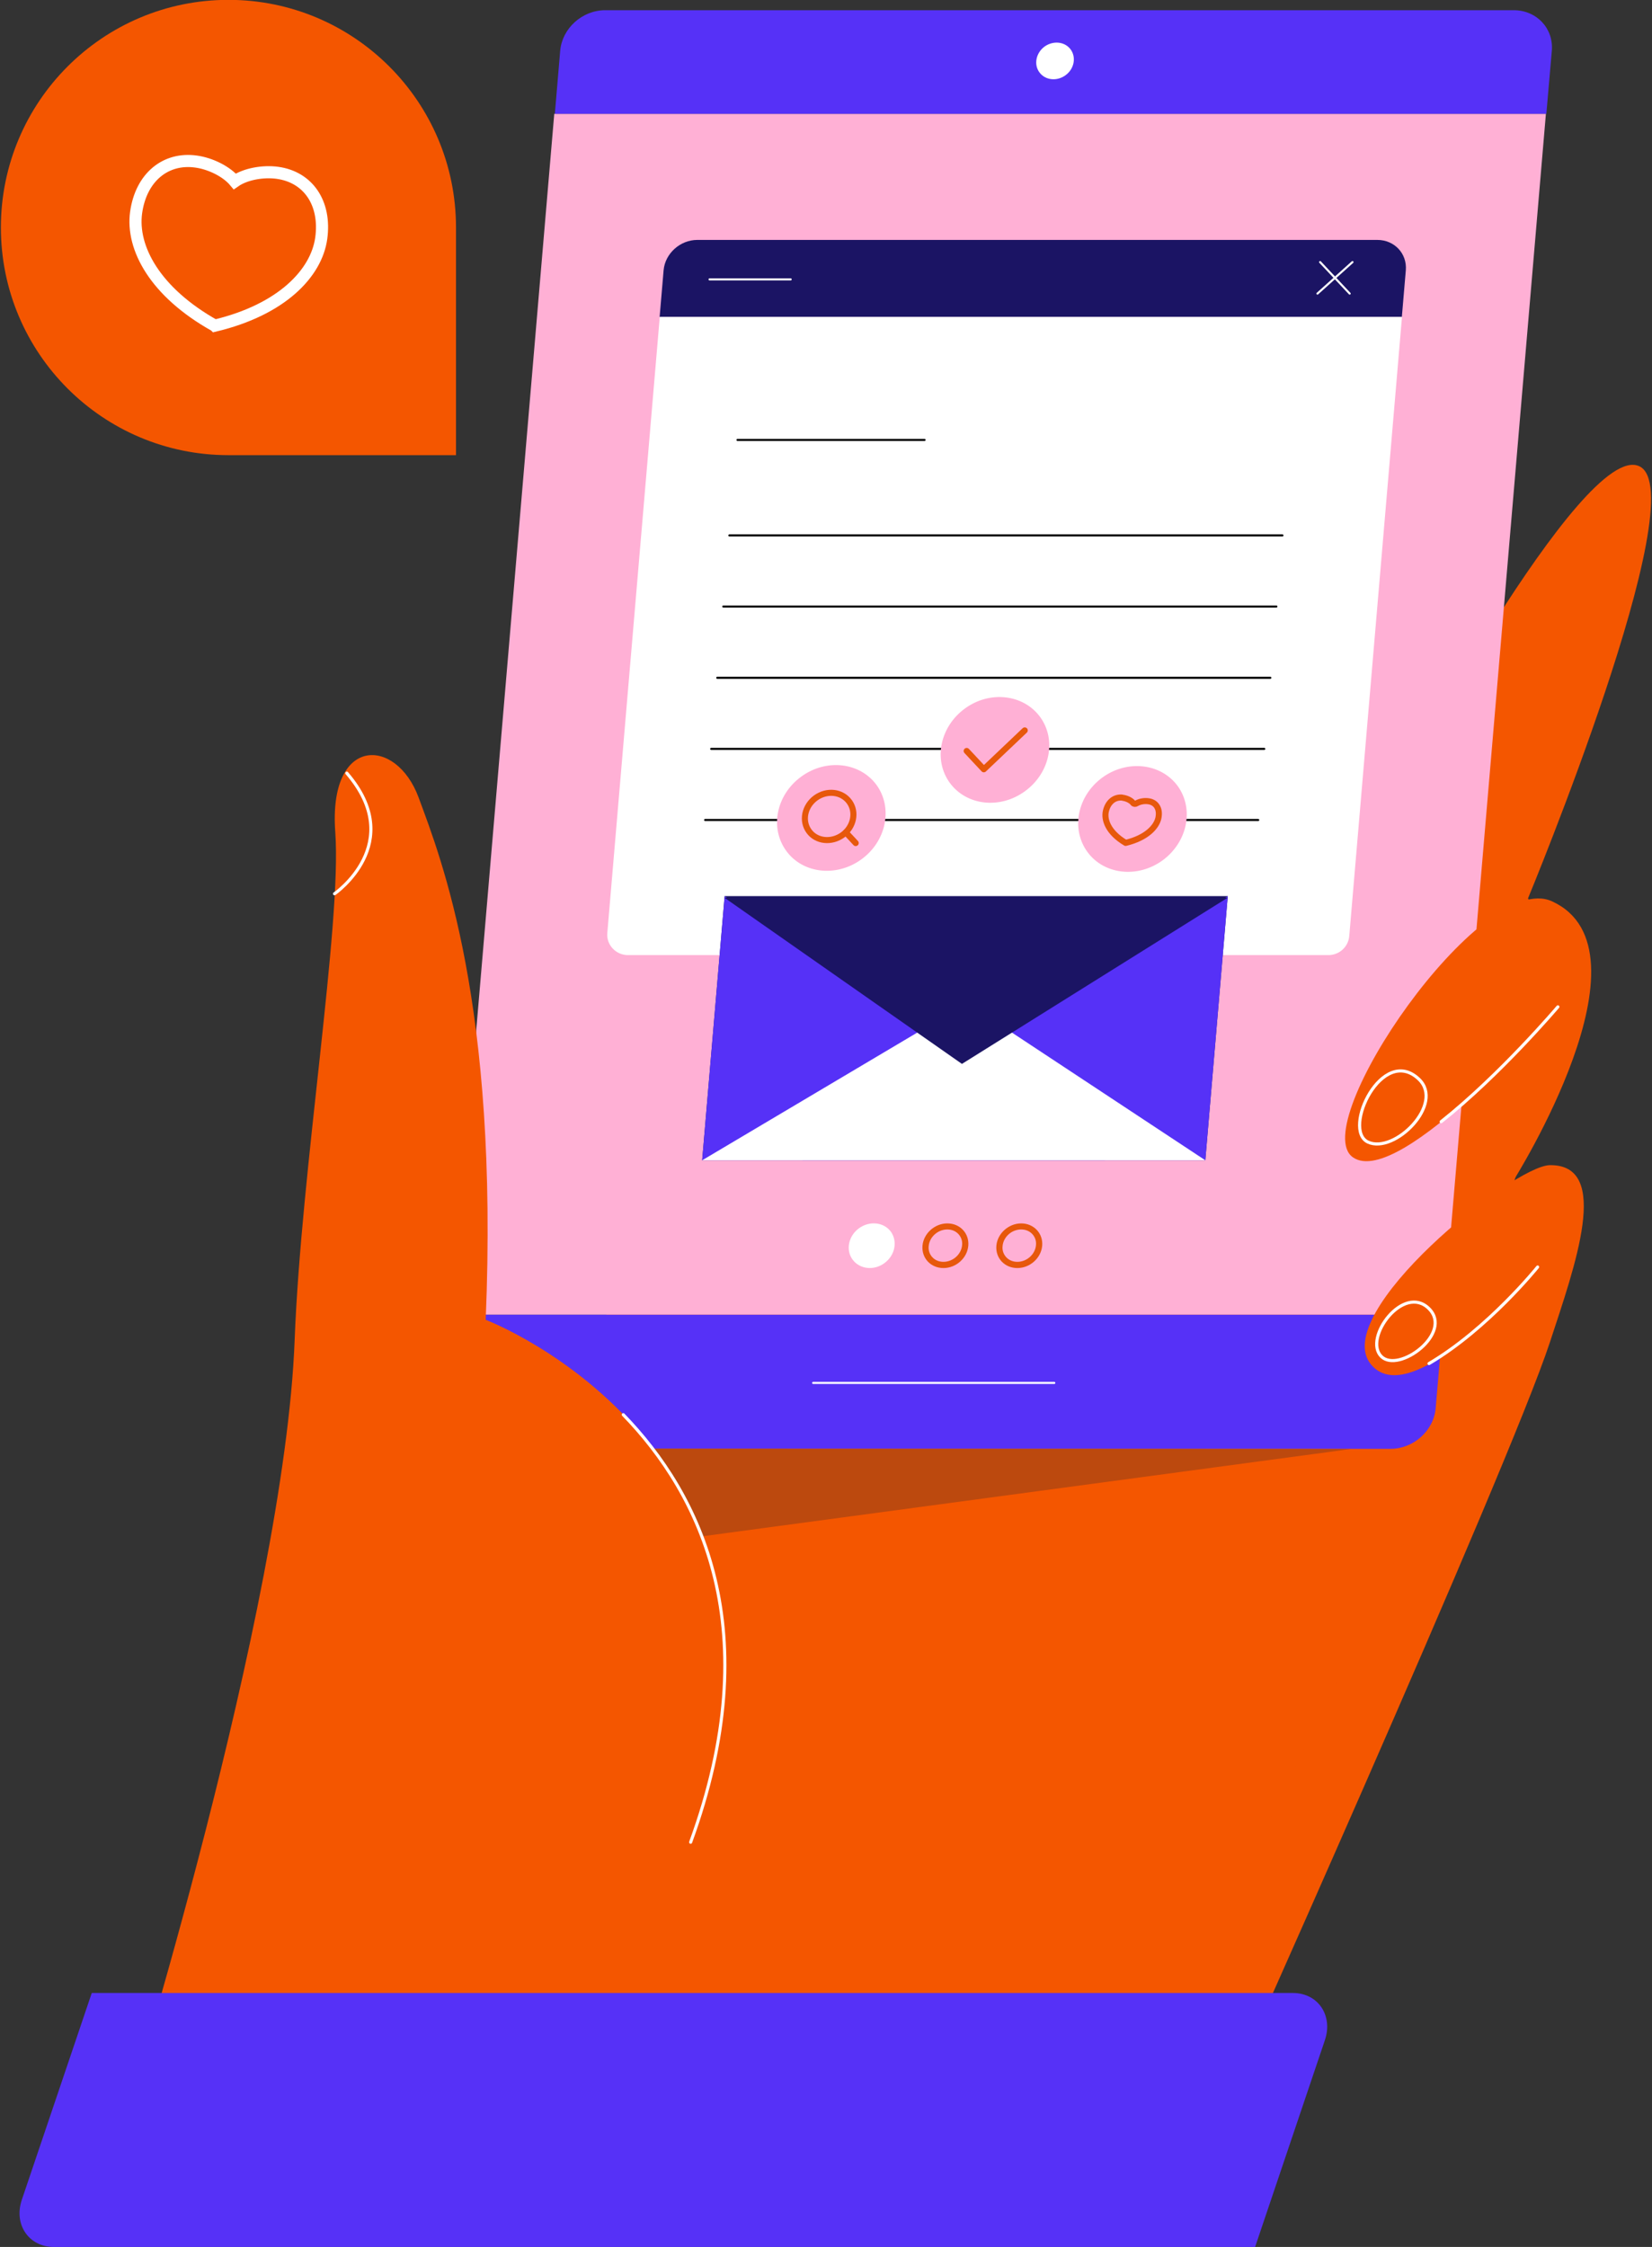 <svg version="1.2" xmlns="http://www.w3.org/2000/svg" viewBox="0 0 1118 1520" width="1118" height="1520">
	<rect x="0" y="0" width="1118" height="1520" fill="#333333" stroke="none"/>
	<title>Einfach-matchen-svg</title>
	<style>
		.s0 { fill: none;stroke: #1b1464;stroke-width: 1.4 } 
		.s1 { fill: #f45600 } 
		.s2 { fill: #ffb0d5 } 
		.s3 { fill: #5631f7 } 
		.s4 { fill: #1b1464 } 
		.s5 { fill: #ffffff } 
		.s6 { fill: none;stroke: #ffffff;stroke-linecap: round;stroke-width: 1.4 } 
		.s7 { fill: none;stroke: #000000;stroke-linecap: round;stroke-linejoin: round;stroke-width: 1.4 } 
		.s8 { fill: #e7580c } 
		.s9 { fill: none;stroke: #e7580c;stroke-linecap: round;stroke-linejoin: round;stroke-width: 4.1 } 
		.s10 { fill: #bc490e } 
		.s11 { fill: none;stroke: #ffffff;stroke-linecap: round;stroke-width: 2.1 } 
		.s12 { fill: none;stroke: #ffffff;stroke-linecap: round;stroke-width: 8.2 } 
	</style>
	<g id="Layer">
		<path id="Layer" class="s0" d=""/>
		<path id="Layer" class="s1" d="m1034.1 607.7c0 0 113.8-274.4 75.3-292.3-38.5-17.9-166.3 222.7-166.3 222.7l-600.7 395.9-259.1 501.1 736.1 7.6 238.5-605.5-33-38.5 37.1-130.6z"/>
		<g id="Layer">
			<path id="Layer" class="s2" d="m977 889.4h-671.1l69.2-812.4h671.1z"/>
			<path id="Layer" class="s3" d="m1046.5 77h-671l3.6-42.6c1.3-15.2 14.9-27.5 30.5-27.5h614.8c15.5 0 27.1 12.3 25.8 27.5z"/>
			<path id="Layer" class="s4" d="m948.7 214.5h-502.3l2.7-31.7c1-11.3 11.2-20.5 22.8-20.5h460.2c11.6 0 20.2 9.2 19.3 20.5z"/>
			<path id="Layer" class="s3" d="m977 889.4h-671.1l-5.4 63.2c-1.3 15.2 10.3 27.5 25.8 27.5h614.8c15.5 0 29.2-12.3 30.5-27.5z"/>
			<path id="Layer" class="s5" d="m899 646.1h-474c-8.2 0-14.7-6.9-14-14.9l35.5-416.8h502.3l-35.7 419c-0.7 7.2-6.8 12.7-14.1 12.7z"/>
			<path id="Layer" class="s6" d="m480.2 189h54.9"/>
			<path id="Layer" class="s6" d="m891.6 198.6l23.7-21.3"/>
			<path id="Layer" class="s6" d="m913.4 198.6l-20-21.3"/>
			<path id="Layer" class="s4" d="m815.7 784.9h-340.5l15.2-178.7h340.5z"/>
			<path id="Layer" class="s3" d="m747.8 784.9h-272.6l15.2-178.7z"/>
			<path id="Layer" class="s3" d="m543.1 784.9h272.6l15.2-178.7z"/>
			<path id="Layer" class="s5" d="m475.2 784.9h340.5l-161.2-106.4z"/>
			<path id="Layer" class="s4" d="m830.8 607.3h-340.5l160.7 112.4z"/>
			<path id="Layer" class="s7" d="m499.1 297.6h126.6"/>
			<path id="Layer" class="s7" d="m493.6 362.2h374.3"/>
			<path id="Layer" class="s7" d="m489.5 410.3h374.3"/>
			<path id="Layer" class="s7" d="m485.4 458.5h374.3"/>
			<path id="Layer" class="s7" d="m481.3 506.6h374.3"/>
			<path id="Layer" class="s7" d="m477.2 554.7h374.3"/>
			<path id="Layer" class="s2" d="m583 581.3c-16.9 12.3-39.7 9.7-50.9-5.7-11.3-15.5-6.8-37.9 10.1-50.2 16.9-12.4 39.7-9.8 51 5.6 11.2 15.5 6.7 38-10.2 50.3z"/>
			<path id="Layer" class="s2" d="m786.8 582c-16.9 12.3-39.7 9.7-50.9-5.7-11.3-15.5-6.8-37.9 10.1-50.3 16.9-12.3 39.7-9.7 51 5.7 11.2 15.5 6.7 37.9-10.2 50.3z"/>
			<path id="Layer" class="s2" d="m693.7 535.2c-16.9 12.4-39.6 9.8-50.9-5.6-11.3-15.5-6.7-38 10.2-50.3 16.8-12.3 39.6-9.7 50.9 5.7 11.3 15.5 6.7 37.9-10.2 50.2z"/>
			<g id="Layer">
				<path id="Layer" fill-rule="evenodd" class="s8" d="m655.3 842.7c-0.7 8.3-8.2 15.1-16.8 15.1-8.6 0-14.9-6.7-14.2-15.1 0.7-8.3 8.3-15.1 16.8-15.1 8.6 0 14.9 6.7 14.2 15.1zm-26.8 0.3c-0.3 2.8 0.6 5.4 2.4 7.4 1.9 2.1 4.6 3.2 7.6 3.2 6.4 0 12.1-5.1 12.6-11.3 0.3-2.8-0.6-5.4-2.4-7.4-1.9-2.1-4.6-3.2-7.6-3.2-6.4 0-12.1 5.1-12.6 11.3z"/>
			</g>
			<path id="Layer" class="s5" d="m598.5 854.5c-7.1 5.2-16.7 4.1-21.5-2.4-4.8-6.5-2.8-16 4.3-21.2 7.2-5.2 16.8-4.2 21.6 2.3 4.7 6.6 2.8 16.1-4.4 21.3z"/>
			<path id="Layer" class="s5" d="m721.1 50.9c-5.9 4.3-13.8 3.4-17.7-2-3.9-5.3-2.3-13.1 3.5-17.4 5.9-4.2 13.8-3.4 17.7 2 3.9 5.4 2.3 13.2-3.5 17.4z"/>
			<g id="Layer">
				<path id="Layer" fill-rule="evenodd" class="s8" d="m705.3 842.7c-0.7 8.3-8.2 15.1-16.8 15.1-8.6 0-14.9-6.7-14.2-15.1 0.7-8.3 8.3-15.1 16.8-15.1 8.5 0 14.9 6.7 14.2 15.1zm-26.8 0.3c-0.3 2.8 0.6 5.4 2.4 7.4 1.9 2.1 4.6 3.2 7.6 3.2 6.4 0 12.1-5.1 12.6-11.3 0.3-2.8-0.6-5.4-2.4-7.4-1.9-2.1-4.6-3.2-7.6-3.2-6.5 0-12.1 5.1-12.6 11.3z"/>
			</g>
			<g id="Layer">
				<path id="Layer" class="s9" d="m579.1 570.3l-6.7-7.2"/>
				<path id="Layer" class="s9" d="m570.3 564.8c-7.6 5.5-17.8 4.4-22.8-2.5-5.1-7-3-17 4.5-22.5 7.6-5.5 17.7-4.4 22.8 2.6 5 6.9 3 16.9-4.5 22.4z"/>
			</g>
			<g id="Layer">
				<path id="Layer" class="s9" d="m693.5 494.1l-27.7 26.3-11.6-12.4"/>
			</g>
			<g id="Layer">
				<path id="Layer" class="s9" d="m758.5 539.5c-4.9 0-8.8 3.5-10.1 9.3-1.3 5.8 1.6 14.4 13.4 21.4 14.3-3.5 20.7-10.8 22.1-16.6 0.7-3.2 0.4-5.9-0.9-8-1.2-2-3.3-3.3-6-3.6-2.7-0.4-6 0.3-7.9 1.5-0.8 0.5-1.8 0.4-2.3-0.3-1.3-1.7-4.1-3.1-6.8-3.5-0.6-0.2-1-0.2-1.5-0.2z"/>
			</g>
			<path id="Layer" class="s6" d="m550.3 935.5h163.2"/>
		</g>
		<path id="Layer" class="s10" d="m475 1039.3l439.4-59.1-472.7-0.2c-0.1-0.1 18.1 20.8 33.3 59.3z"/>
		<path id="Layer" class="s1" d="m83.9 1434.5c0 0 108.6-346.4 115.5-527.9 4.4-115.4 32-281.8 27.5-343.7-4.8-65.3 41.2-64.6 56.4-23.4 15.2 41.2 54.3 139.5 45.4 353.3 0 0 235.1 89.4 138.8 353.3z"/>
		<path id="Layer" class="s11" d="m226.4 604.6c0 0 49.3-34.1 8.3-81.6"/>
		<path id="Layer" class="s11" d="m421.8 957c52.4 54 97.9 145.9 45.6 289.2"/>
		<path id="Layer" class="s1" d="m1040.6 857.1c0 0-83.9 100.4-112.7 66-28.9-34.4 96.2-134.7 121-134.9 41.9-0.5 16.8 68.5 0 119.8-28.2 85.9-229.6 534.8-229.6 534.8l-62.5-0.7z"/>
		<path id="Layer" class="s1" d="m1054.4 681.2c0 0-107.2 123.7-138.8 101.7-31.6-22 86.6-195.2 134.7-173.2 72.2 33-25.8 188.5-25.8 188.5"/>
		<path id="Layer" class="s11" d="m960.2 730c17.7 16.7-16.5 50.9-34.4 42.6-17.8-8.3 9.7-66 34.4-42.6z"/>
		<path id="Layer" class="s11" d="m967.1 885.3c-17.2-17.2-44.7 19.9-32.3 32.3 11.7 11.7 48.8-15.8 32.3-32.3z"/>
		<path id="Layer" class="s11" d="m975.3 758.8c39.9-31.6 79-77.7 79-77.7"/>
		<path id="Layer" class="s11" d="m1040.6 857.1c0 0-33.7 41.9-73.5 65.3"/>
		<path id="Layer" class="s3" d="m849.4 1520h-813c-17 0-27.3-15.3-21.6-32l47.3-139.8h812.9c17 0 27.3 15.3 21.6 32z"/>
		<path id="Layer" class="s1" d="m308.6 307.9h-154c-85 0-154-68.9-154-154 0-85 68.9-154 154-154 85 0 154 68.9 154 154z"/>
		<g id="Layer">
			<path id="Layer" class="s12" d="m145.4 220.3c45.2-10.8 68.7-35.4 72-59.1 3.3-24-9-41.5-29.7-44.3-9.5-1.3-21.5 0.7-28.8 5.8-5.7-6.8-16.6-12.1-26.2-13.4-20.6-2.9-37.3 10.6-40.6 34.6-3.2 23.7 12.7 53.7 53.3 76.4z"/>
		</g>
	</g>
</svg>